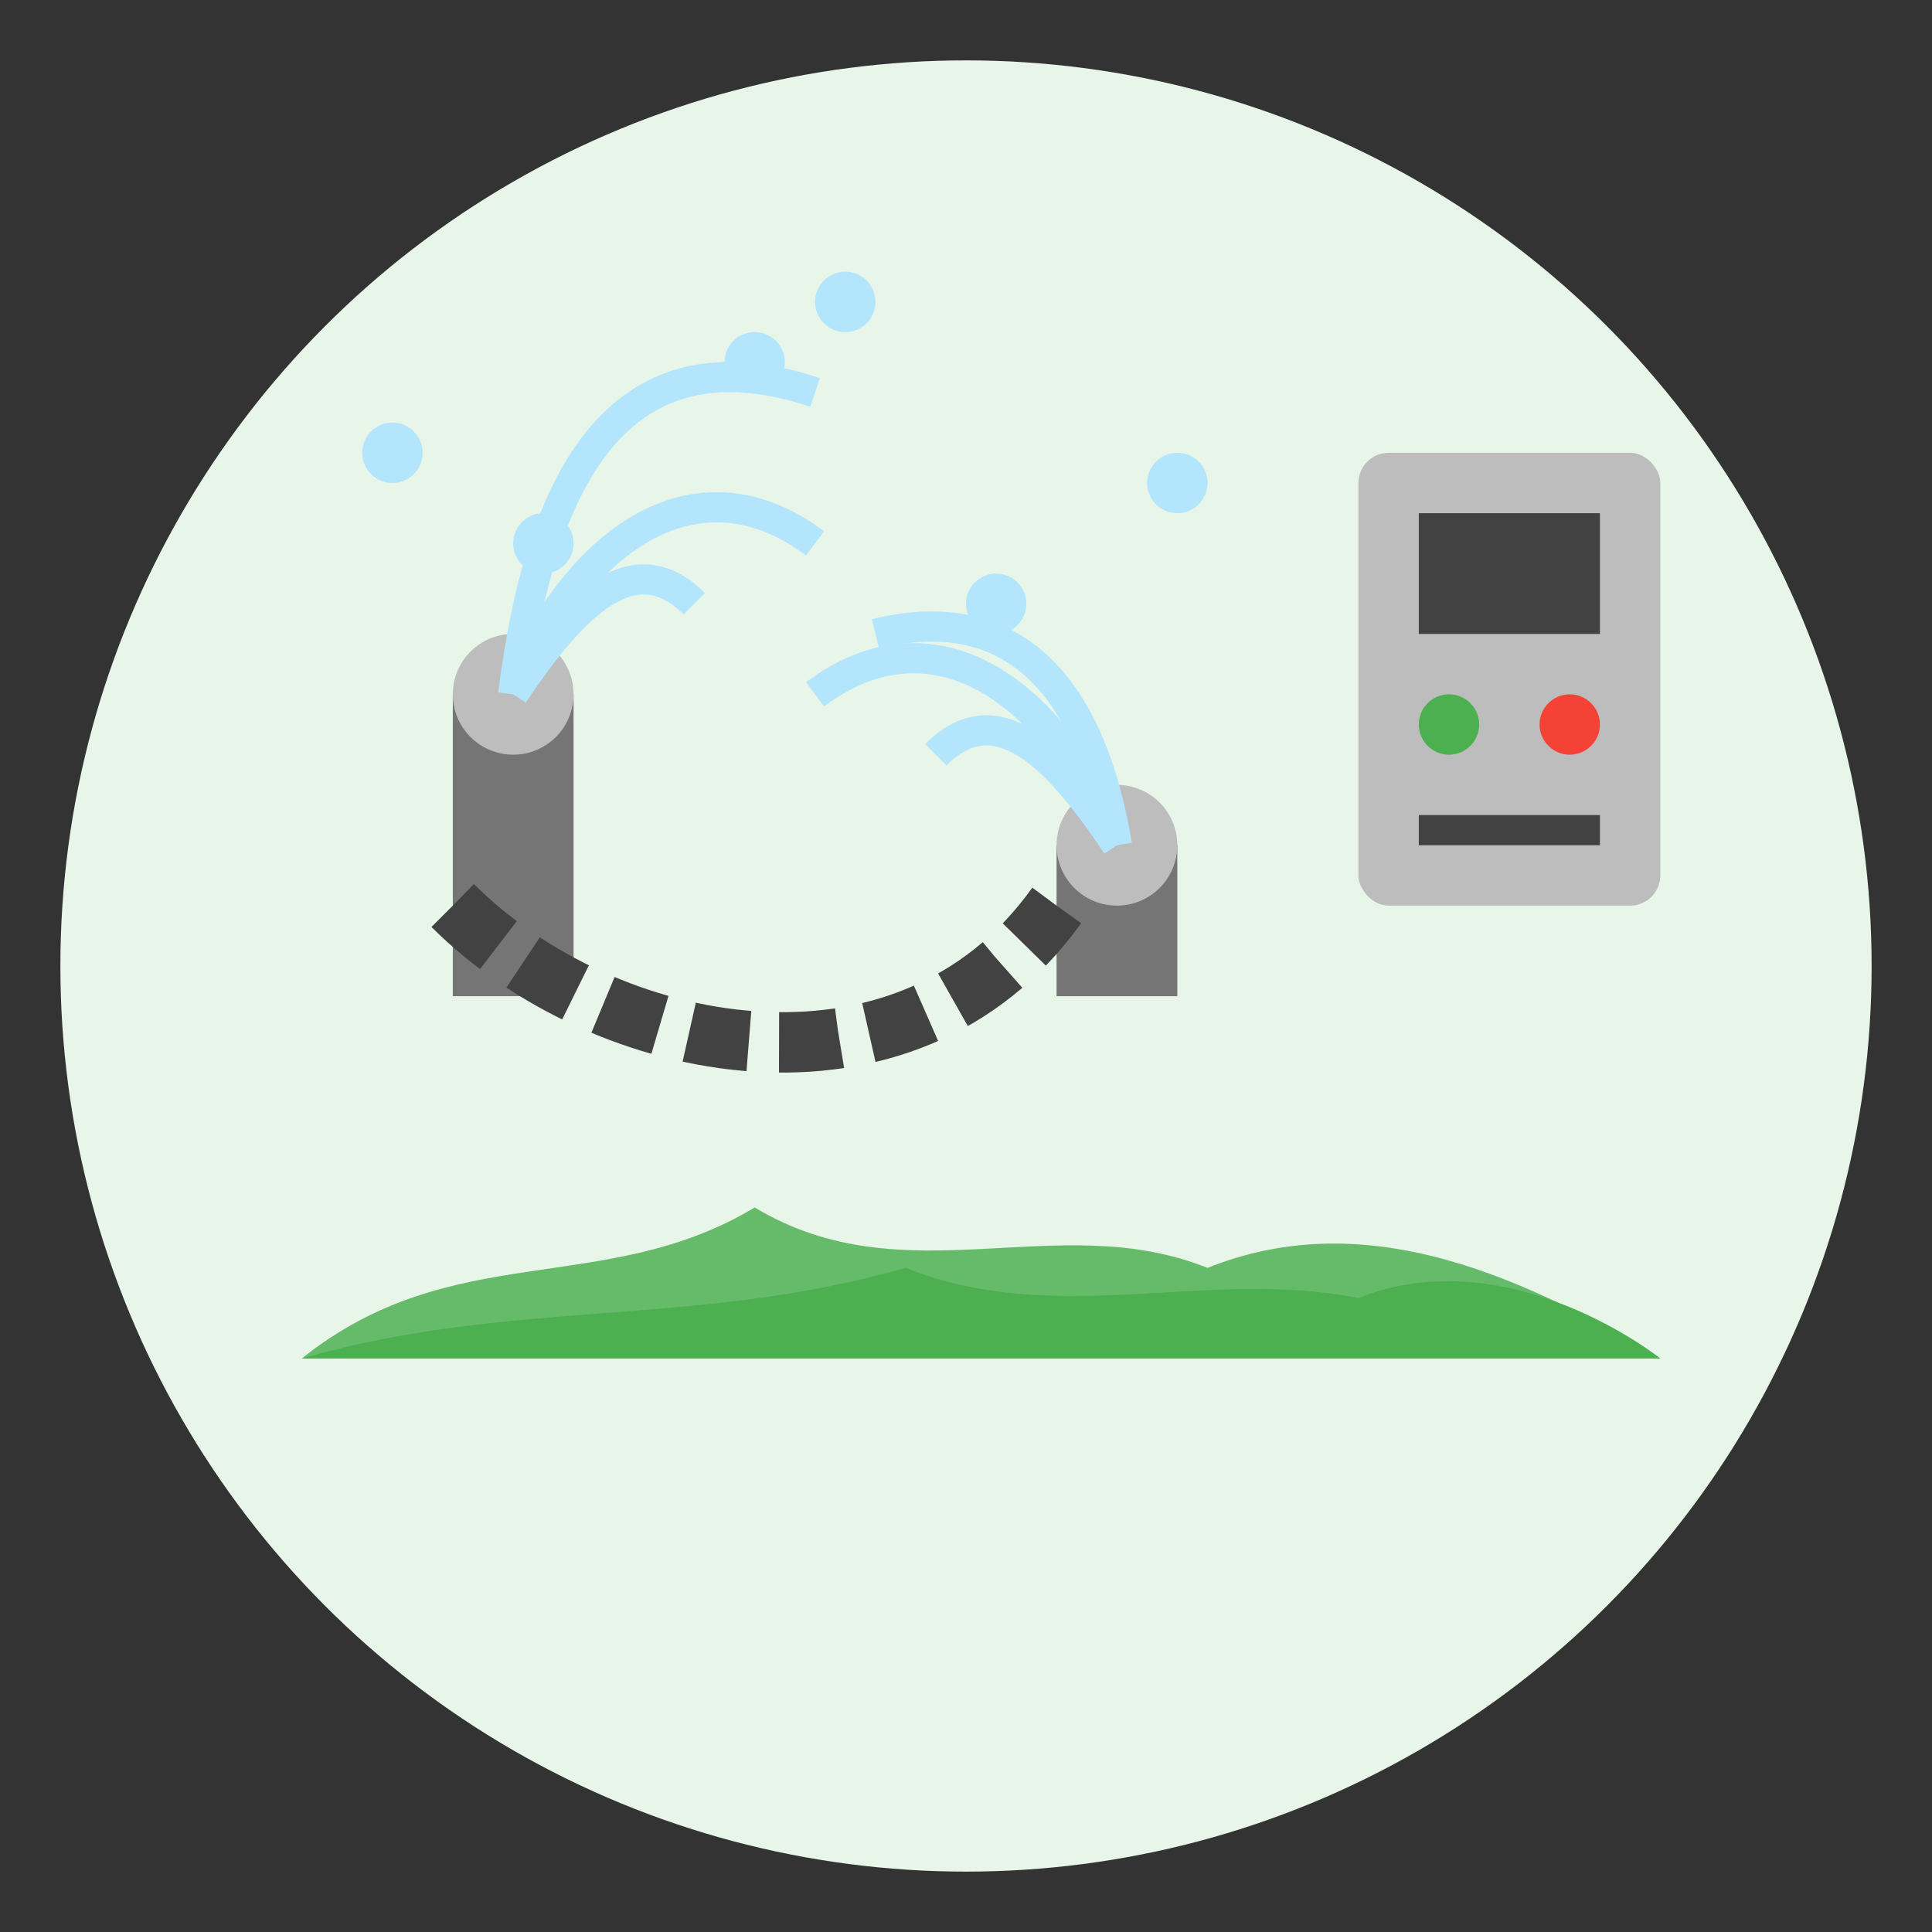 <svg xmlns="http://www.w3.org/2000/svg" viewBox="0 0 64 64">
  <rect x="0" y="0" width="64" height="64" fill="#333333" stroke="none"/>
  <!-- Koło tła -->
  <circle cx="32" cy="32" r="30" fill="#E8F5E9"/>
  
  <!-- Zraszacze -->
  <g transform="translate(15, 23)">
    <!-- Korpus zraszacza -->
    <rect x="0" y="0" width="4" height="10" fill="#757575"/>
    
    <!-- Głowica zraszacza -->
    <circle cx="2" cy="0" r="2" fill="#BDBDBD"/>
    
    <!-- Strumienie wody -->
    <path d="M2,0 C4,-3 6,-5 8,-3" stroke="#B3E5FC" stroke-width="1" fill="none"/>
    <path d="M2,0 C4,-5 8,-8 12,-5" stroke="#B3E5FC" stroke-width="1" fill="none"/>
    <path d="M2,0 C3,-8 6,-12 12,-10" stroke="#B3E5FC" stroke-width="1" fill="none"/>
  </g>
  
  <!-- Zraszacz 2 -->
  <g transform="translate(35, 28)">
    <!-- Korpus zraszacza -->
    <rect x="0" y="0" width="4" height="5" fill="#757575"/>
    
    <!-- Głowica zraszacza -->
    <circle cx="2" cy="0" r="2" fill="#BDBDBD"/>
    
    <!-- Strumienie wody -->
    <path d="M2,0 C0,-3 -2,-5 -4,-3" stroke="#B3E5FC" stroke-width="1" fill="none"/>
    <path d="M2,0 C0,-5 -4,-8 -8,-5" stroke="#B3E5FC" stroke-width="1" fill="none"/>
    <path d="M2,0 C1,-6 -2,-8 -6,-7" stroke="#B3E5FC" stroke-width="1" fill="none"/>
  </g>
  
  <!-- Rura podziemna -->
  <path d="M15,30 C20,35 30,37 35,30" stroke="#424242" stroke-width="2" stroke-dasharray="2,1" fill="none"/>
  
  <!-- Trawa -->
  <g transform="translate(10, 33)">
    <path d="M0,12 C5,8 10,10 15,7 C20,10 25,7 30,9 C35,7 40,9 45,12 L45,12 L0,12 Z" fill="#66BB6A"/>
    <path d="M0,12 C7,10 13,11 20,9 C25,11 30,9 35,10 C40,8 45,12 45,12 L0,12 Z" fill="#4CAF50"/>
  </g>
  
  <!-- Panel sterowania -->
  <g transform="translate(45, 15)">
    <rect x="0" y="0" width="10" height="15" rx="1" fill="#BDBDBD"/>
    <rect x="2" y="2" width="6" height="4" fill="#424242"/>
    <circle cx="3" cy="9" r="1" fill="#4CAF50"/>
    <circle cx="7" cy="9" r="1" fill="#F44336"/>
    <rect x="2" y="12" width="6" height="1" fill="#424242"/>
  </g>
  
  <!-- Krople wody -->
  <g>
    <circle cx="13" cy="15" r="1" fill="#B3E5FC"/>
    <circle cx="25" cy="12" r="1" fill="#B3E5FC"/>
    <circle cx="18" cy="18" r="1" fill="#B3E5FC"/>
    <circle cx="39" cy="16" r="1" fill="#B3E5FC"/>
    <circle cx="33" cy="20" r="1" fill="#B3E5FC"/>
    <circle cx="28" cy="10" r="1" fill="#B3E5FC"/>
  </g>
</svg>
